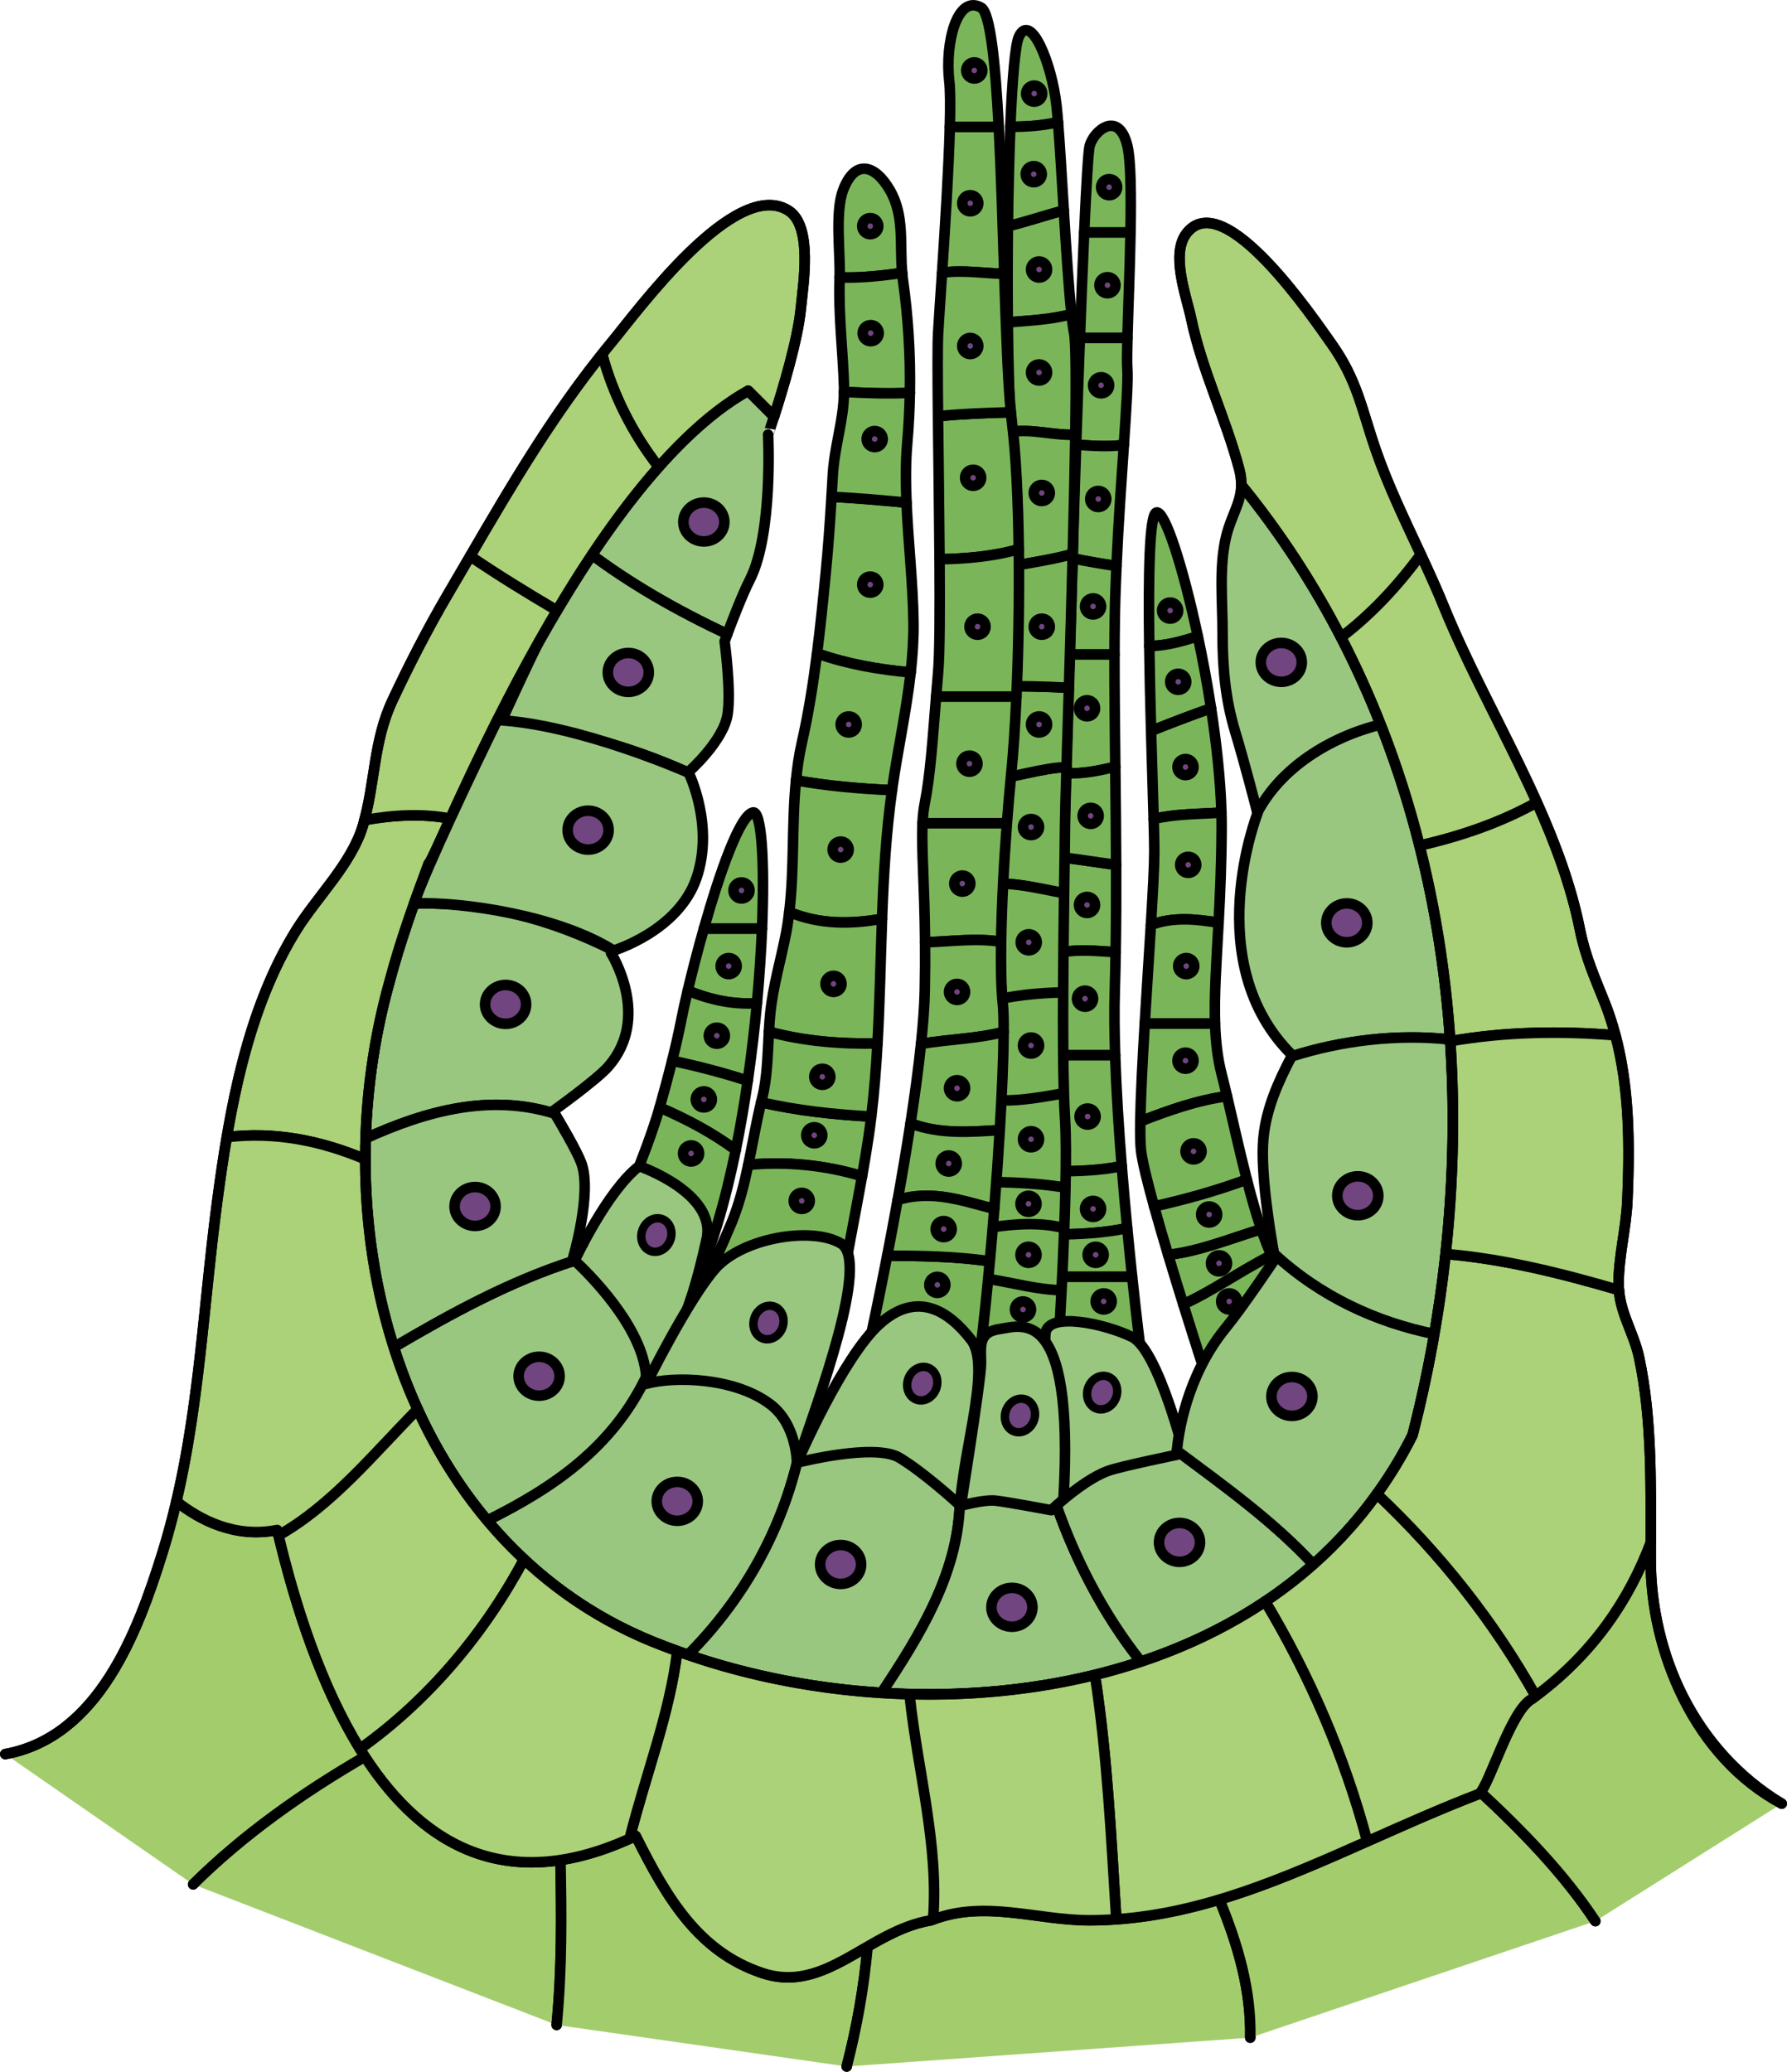 <?xml version="1.0" encoding="utf-8"?>
<!-- Generator: Adobe Illustrator 16.0.0, SVG Export Plug-In . SVG Version: 6.00 Build 0)  -->
<!DOCTYPE svg PUBLIC "-//W3C//DTD SVG 1.1//EN" "http://www.w3.org/Graphics/SVG/1.1/DTD/svg11.dtd">
<svg version="1.1" id="Layer_1" xmlns="http://www.w3.org/2000/svg" xmlns:xlink="http://www.w3.org/1999/xlink" x="0px" y="0px"
	 width="169.443px" height="196.396px" viewBox="0 0 169.443 196.396" enable-background="new 0 0 169.443 196.396"
	 xml:space="preserve">
<g>
	<path fill="#7AB659" stroke="#000000" stroke-linecap="round" stroke-linejoin="round" stroke-miterlimit="10" d="M100.602,90.278
		c1.729-0.309,3.457-0.126,5.186-0.012c0.045-2.714,0.055-5.499,0.045-8.282c-1.674-0.217-3.354-0.491-4.982-0.689
		C100.766,84.238,100.682,87.255,100.602,90.278z"/>
	<path fill="#7AB659" stroke="#000000" stroke-linecap="round" stroke-linejoin="round" stroke-miterlimit="10" d="M106.895,13.812
		c-0.824-3.381-3.146-1.479-3.57,0c-0.133,0.466-0.32,3.741-0.523,8.226c1.426,0,2.91,0,4.393,0
		C107.26,18.446,107.225,15.172,106.895,13.812z"/>
	<path fill="#7AB659" stroke="#000000" stroke-linecap="round" stroke-linejoin="round" stroke-miterlimit="10" d="M102.801,22.038
		c-0.133,2.957-0.271,6.436-0.404,10c1.502,0,3.004,0,4.506,0c0.068-2.635,0.229-6.471,0.291-10
		C105.711,22.038,104.227,22.038,102.801,22.038z"/>
	<path fill="#7AB659" stroke="#000000" stroke-linecap="round" stroke-linejoin="round" stroke-miterlimit="10" d="M106.902,32.038
		c-1.502,0-3.004,0-4.506,0c-0.129,3.438-0.25,6.945-0.357,10.119c1.551,0.106,3.008,0.215,4.525,0.022
		c0.236-3.471,0.408-6.167,0.33-7.238C106.855,34.427,106.867,33.388,106.902,32.038z"/>
	<path fill="#7AB659" stroke="#000000" stroke-linecap="round" stroke-linejoin="round" stroke-miterlimit="10" d="M102.039,42.157
		c-0.146,4.386-0.262,8.134-0.316,10.168c-0.006,0.172-0.012,0.378-0.018,0.61c1.4,0.277,2.771,0.527,4.16,0.717
		c0.182-4.044,0.471-8.119,0.699-11.473C105.047,42.372,103.59,42.263,102.039,42.157z"/>
	<path fill="#7AB659" stroke="#000000" stroke-linecap="round" stroke-linejoin="round" stroke-miterlimit="10" d="M101.705,52.935
		c-0.049,1.685-0.15,4.906-0.281,9.103c1.406,0,2.863,0,4.252,0c0.002-1.193,0.012-2.343,0.029-3.431
		c0.025-1.609,0.084-3.279,0.16-4.955C104.477,53.462,103.105,53.212,101.705,52.935z"/>
	<path fill="#7AB659" stroke="#000000" stroke-linecap="round" stroke-linejoin="round" stroke-miterlimit="10" d="M105.676,62.038
		c-1.389,0-2.846,0-4.252,0c-0.102,3.254-0.219,7.086-0.342,11.261c1.631,0.082,3.135-0.253,4.67-0.603
		C105.711,68.915,105.67,65.298,105.676,62.038z"/>
	<path fill="#7AB659" stroke="#000000" stroke-linecap="round" stroke-linejoin="round" stroke-miterlimit="10" d="M101.082,73.298
		c-0.076,2.563-0.154,5.243-0.232,7.996c1.629,0.198,3.309,0.473,4.982,0.689c-0.01-3.132-0.045-6.261-0.08-9.288
		C104.217,73.045,102.713,73.38,101.082,73.298z"/>
	<path fill="#7AB659" stroke="#000000" stroke-linecap="round" stroke-linejoin="round" stroke-miterlimit="10" d="M105.787,90.266
		c-1.729-0.114-3.457-0.297-5.186,0.012c-0.086,3.281-0.168,6.564-0.244,9.76c1.824,0,3.537,0,5.385,0
		c-0.074-2.204-0.094-4.289-0.037-6.128C105.742,92.715,105.768,91.497,105.787,90.266z"/>
	<path fill="#7AB659" stroke="#000000" stroke-linecap="round" stroke-linejoin="round" stroke-miterlimit="10" d="M100.357,100.038
		c-0.09,3.849-0.168,7.57-0.227,10.998c2.078-0.006,4.156-0.064,6.234-0.493c-0.281-3.508-0.514-7.146-0.623-10.505
		C103.895,100.038,102.182,100.038,100.357,100.038z"/>
	<path fill="#7AB659" stroke="#000000" stroke-linecap="round" stroke-linejoin="round" stroke-miterlimit="10" d="M100.131,111.036
		c-0.037,2.121-0.066,4.134-0.088,5.993c2.201-0.022,4.672-0.131,6.84-0.614c-0.178-1.856-0.355-3.842-0.518-5.872
		C104.287,110.971,102.209,111.03,100.131,111.036z"/>
	<path fill="#7AB659" stroke="#000000" stroke-linecap="round" stroke-linejoin="round" stroke-miterlimit="10" d="M100.043,117.029
		c-0.016,1.429-0.027,2.774-0.033,4.009c2.447,0,4.895,0,7.342,0c-0.148-1.399-0.309-2.96-0.469-4.623
		C104.715,116.898,102.244,117.006,100.043,117.029z"/>
	<path fill="#7AB659" stroke="#000000" stroke-linecap="round" stroke-linejoin="round" stroke-miterlimit="10" d="M100.01,121.038
		c-0.016,4.05,0.031,6.966,0.168,8.122l7.938-1.457c0,0-0.338-2.679-0.764-6.665C104.904,121.038,102.457,121.038,100.01,121.038z"
		/>
	<path fill="#7AB659" stroke="#000000" stroke-linecap="round" stroke-linejoin="round" stroke-miterlimit="10" d="M93.021,79.183
		c-0.186,0.948-0.404,2.691-0.629,4.832c2.836-0.67,5.672,0.139,8.508,0.656c0.041-2.958,0.078-5.331,0.084-6.414
		c0.002-0.687,0.059-2.708,0.145-5.54c-2.439,0.094-4.803,0.964-7.396,1.235C93.43,76.515,93.172,78.406,93.021,79.183z"/>
	<path fill="#7AB659" stroke="#000000" stroke-linecap="round" stroke-linejoin="round" stroke-miterlimit="10" d="M94.676,65.04
		c-0.32,3.337-0.652,6.439-0.943,8.913c2.594-0.271,4.957-1.142,7.396-1.235c0.063-2.118,0.143-4.699,0.229-7.519
		C99.129,65.07,96.902,65.042,94.676,65.04z"/>
	<path fill="#7AB659" stroke="#000000" stroke-linecap="round" stroke-linejoin="round" stroke-miterlimit="10" d="M95.568,21.439
		c-0.035,3.074-0.039,6.211-0.01,9.12c1.977-0.165,4.049-0.246,6.039-0.78c-0.256-2.373-0.5-6.155-0.729-9.849
		C99.102,20.418,97.336,21.006,95.568,21.439z"/>
	<path fill="#7AB659" stroke="#000000" stroke-linecap="round" stroke-linejoin="round" stroke-miterlimit="10" d="M100.178,10.009
		c-0.445-4.015-2.447-8.875-3.559-6.551c-0.365,0.761-0.639,4.112-0.82,8.571c1.592-0.019,2.971-0.102,4.523-0.446
		C100.273,10.967,100.225,10.426,100.178,10.009z"/>
	<path fill="#7AB659" stroke="#000000" stroke-linecap="round" stroke-linejoin="round" stroke-miterlimit="10" d="M95.799,12.03
		c-0.113,2.817-0.191,6.073-0.23,9.409c1.768-0.433,3.533-1.021,5.301-1.509c-0.195-3.166-0.379-6.255-0.547-8.347
		C98.77,11.928,97.391,12.011,95.799,12.03z"/>
	<path fill="#7AB659" stroke="#000000" stroke-linecap="round" stroke-linejoin="round" stroke-miterlimit="10" d="M101.598,29.779
		c-1.99,0.534-4.063,0.615-6.039,0.78c0.041,4.197,0.152,7.922,0.334,10.299c0.002,0.025,0.002,0.057,0.004,0.082
		c2.021-0.311,4.043,0.367,6.064,0.268c0.072-4.998,0.061-8.738-0.115-9.626C101.762,31.161,101.68,30.541,101.598,29.779z"/>
	<path fill="#7AB659" stroke="#000000" stroke-linecap="round" stroke-linejoin="round" stroke-miterlimit="10" d="M95.896,40.94
		c0.211,2.869,0.045,7.61-0.297,12.808c1.994-0.397,4.141-0.669,6.119-1.24c0.104-4.024,0.191-7.942,0.242-11.3
		C99.939,41.307,97.918,40.629,95.896,40.94z"/>
	<path fill="#7AB659" stroke="#000000" stroke-linecap="round" stroke-linejoin="round" stroke-miterlimit="10" d="M95.6,53.748
		c-0.244,3.705-0.574,7.638-0.924,11.292c2.227,0.003,4.453,0.03,6.682,0.159c0.119-3.949,0.248-8.375,0.361-12.691
		C99.74,53.079,97.594,53.35,95.6,53.748z"/>
	<path fill="#7AB659" stroke="#000000" stroke-linecap="round" stroke-linejoin="round" stroke-miterlimit="10" d="M100.881,103.634
		c-2.799,0.493-5.508,1.021-8.598,0.403C95.373,104.656,98.082,104.127,100.881,103.634c-0.078-2.623-0.092-6.056-0.074-9.563
		c-2.469,0.066-4.76,0.275-7.523,0.967c2.764-0.691,5.055-0.9,7.523-0.967c0.014-3.268,0.055-6.596,0.094-9.399
		c-2.836-0.518-5.672-1.326-8.508-0.656c-0.609,5.79-1.271,14.51-1.473,18.44c-0.273,5.384-1.926,14.002-1.303,17.04
		c0.621,3.038,0,12.325,0,12.325l10.561-1.285c0,0,0.244-3.637,0.477-8.226c-3.123-0.059-6.248-1.272-9.371-1.272
		c3.123,0,6.248,1.214,9.371,1.272c0.094-1.863,0.188-3.883,0.26-5.882c-3.279-0.855-6.955-0.126-10.631,0.609
		c3.676-0.735,7.352-1.465,10.631-0.609c0.049-1.311,0.088-2.604,0.113-3.846c-3.248-0.535-6.496-0.545-9.744-0.545
		c3.248,0,6.496,0.01,9.744,0.545c0.057-2.596,0.059-4.937-0.043-6.545C100.941,105.355,100.906,104.541,100.881,103.634z"/>
	<path fill="#7AB659" stroke="#000000" stroke-linecap="round" stroke-linejoin="round" stroke-miterlimit="10" d="M82.615,126.457
		l10.383,1.246c0.297-2.409,0.588-5.205,0.855-8.132c-3.184-0.479-6.682-0.528-9.729-0.532
		C83.279,123.4,82.615,126.457,82.615,126.457z"/>
	<path fill="#7AB659" stroke="#000000" stroke-linecap="round" stroke-linejoin="round" stroke-miterlimit="10" d="M95.85,39.085
		c-2.303,0.049-4.605,0.15-6.908,0.361c0.043,4.106,0.115,9.108,0.146,13.571c2.504-0.053,5.008-0.246,7.512-0.957
		c-0.057-4.619-0.26-8.942-0.648-12.047C95.916,39.731,95.883,39.417,95.85,39.085z"/>
	<path fill="#7AB659" stroke="#000000" stroke-linecap="round" stroke-linejoin="round" stroke-miterlimit="10" d="M93.021,0.713
		c-2.271-1.268-3.434,3.381-3.012,6.973c0.1,0.846,0.105,2.412,0.053,4.352c1.51,0,3.078,0,4.639,0
		C94.379,5.936,93.896,1.202,93.021,0.713z"/>
	<path fill="#7AB659" stroke="#000000" stroke-linecap="round" stroke-linejoin="round" stroke-miterlimit="10" d="M90.063,12.038
		c-0.105,3.962-0.451,9.506-0.736,13.809c2.033-0.27,4.041,0.069,5.896,0.115c-0.148-4.652-0.295-9.627-0.521-13.924
		C93.141,12.038,91.572,12.038,90.063,12.038z"/>
	<path fill="#7AB659" stroke="#000000" stroke-linecap="round" stroke-linejoin="round" stroke-miterlimit="10" d="M89.326,25.846
		c-0.168,2.542-0.313,4.649-0.373,5.735c-0.064,1.159-0.049,4.146-0.012,7.865c2.303-0.211,4.605-0.313,6.908-0.361
		c-0.289-2.979-0.459-7.844-0.627-13.124C93.367,25.916,91.359,25.577,89.326,25.846z"/>
	<path fill="#7AB659" stroke="#000000" stroke-linecap="round" stroke-linejoin="round" stroke-miterlimit="10" d="M89.088,53.018
		c0.033,4.828,0.02,9.019-0.135,10.726c-0.068,0.773-0.131,1.537-0.191,2.294c2.621,0,5.1,0,7.615,0
		c0.193-4.327,0.281-9.304,0.223-13.977C94.096,52.772,91.592,52.965,89.088,53.018z"/>
	<path fill="#7AB659" stroke="#000000" stroke-linecap="round" stroke-linejoin="round" stroke-miterlimit="10" d="M88.762,66.038
		c-0.311,3.861-0.545,7.456-1.076,10.106c-0.115,0.578-0.18,1.203-0.213,1.894c2.668,0,5.336,0,8.004,0
		c0.123-1.614,0.262-3.225,0.416-4.781c0.195-1.979,0.361-4.471,0.484-7.219C93.861,66.038,91.383,66.038,88.762,66.038z"/>
	<path fill="#7AB659" stroke="#000000" stroke-linecap="round" stroke-linejoin="round" stroke-miterlimit="10" d="M87.473,78.038
		c-0.115,2.468,0.195,5.82,0.24,11.289c2.377-0.061,4.887-0.44,7.215-0.04c0.047-3.298,0.246-7.286,0.549-11.249
		C92.809,78.038,90.141,78.038,87.473,78.038z"/>
	<path fill="#7AB659" stroke="#000000" stroke-linecap="round" stroke-linejoin="round" stroke-miterlimit="10" d="M94.928,89.287
		c-2.328-0.4-4.838-0.021-7.215,0.04c0.012,1.389,0.008,2.9-0.027,4.583c-0.029,1.461-0.16,3.184-0.355,5.047
		c2.756-0.456,5.424-0.49,7.834-1.136c0.006-1.162-0.02-2.088-0.084-2.695C94.936,93.741,94.893,91.695,94.928,89.287z"/>
	<path fill="#7AB659" stroke="#000000" stroke-linecap="round" stroke-linejoin="round" stroke-miterlimit="10" d="M87.33,98.957
		c-0.244,2.345-0.594,4.918-0.996,7.533c2.822,1.062,5.643,0.813,8.465,0.642c0.221-3.688,0.355-6.981,0.365-9.311
		C92.754,98.466,90.086,98.5,87.33,98.957z"/>
	<path fill="#7AB659" stroke="#000000" stroke-linecap="round" stroke-linejoin="round" stroke-miterlimit="10" d="M86.334,106.49
		c-0.377,2.448-0.799,4.925-1.219,7.262c3.396-1.017,6.34,0.157,9.162,0.851c0.201-2.55,0.379-5.09,0.521-7.471
		C91.977,107.302,89.156,107.551,86.334,106.49z"/>
	<path fill="#7AB659" stroke="#000000" stroke-linecap="round" stroke-linejoin="round" stroke-miterlimit="10" d="M85.115,113.751
		c-0.34,1.881-0.678,3.676-0.99,5.287c3.047,0.004,6.545,0.053,9.729,0.532c0.15-1.63,0.291-3.301,0.424-4.969
		C91.455,113.909,88.512,112.735,85.115,113.751z"/>
	<path fill="#7AB659" stroke="#000000" stroke-linecap="round" stroke-linejoin="round" stroke-miterlimit="10" d="M110.76,118.951
		c0.473,1.577,0.965,3.18,1.436,4.695c2.865-1.305,5.451-3.188,8.359-4.648c-0.338-0.741-0.658-1.583-0.965-2.483
		C116.646,117.415,113.703,118.622,110.76,118.951z"/>
	<path fill="#7AB659" stroke="#000000" stroke-linecap="round" stroke-linejoin="round" stroke-miterlimit="10" d="M109.66,48.577
		c-0.682,0.149-0.781,5.963-0.688,12.658c1.535,0.005,3.07-0.429,4.605-0.916C112.156,53.653,110.447,48.405,109.66,48.577z"/>
	<path fill="#7AB659" stroke="#000000" stroke-linecap="round" stroke-linejoin="round" stroke-miterlimit="10" d="M108.973,61.235
		c0.035,2.647,0.102,5.433,0.174,8.06c1.895-0.753,3.791-1.486,5.688-2.148c-0.359-2.335-0.793-4.655-1.256-6.827
		C112.043,60.806,110.508,61.24,108.973,61.235z"/>
	<path fill="#7AB659" stroke="#000000" stroke-linecap="round" stroke-linejoin="round" stroke-miterlimit="10" d="M109.146,69.294
		c0.086,3.19,0.182,6.149,0.242,8.345c2.053-0.498,4.301-0.459,6.426-0.607c-0.084-3.034-0.455-6.473-0.98-9.886
		C112.938,67.808,111.041,68.542,109.146,69.294z"/>
	<path fill="#7AB659" stroke="#000000" stroke-linecap="round" stroke-linejoin="round" stroke-miterlimit="10" d="M109.389,77.639
		c0.037,1.35,0.061,2.421,0.061,3.07c0,1.357-0.137,3.916-0.322,6.968c2.139-0.784,4.279-0.549,6.418-0.204
		c0.143-2.627,0.275-5.586,0.289-9.006c0.002-0.466-0.006-0.947-0.02-1.436C113.689,77.18,111.441,77.141,109.389,77.639z"/>
	<path fill="#7AB659" stroke="#000000" stroke-linecap="round" stroke-linejoin="round" stroke-miterlimit="10" d="M115.545,87.473
		c-2.139-0.345-4.279-0.58-6.418,0.204c-0.176,2.875-0.393,6.188-0.582,9.36c2.307,0,4.457,0,6.668,0
		C115.121,94.32,115.342,91.243,115.545,87.473z"/>
	<path fill="#7AB659" stroke="#000000" stroke-linecap="round" stroke-linejoin="round" stroke-miterlimit="10" d="M115.213,97.038
		c-2.211,0-4.361,0-6.668,0c-0.211,3.539-0.385,6.899-0.422,9.27c2.742-1.072,5.482-2.028,8.225-2.385
		c-0.176-0.741-0.346-1.448-0.514-2.1C115.447,100.313,115.271,98.743,115.213,97.038z"/>
	<path fill="#7AB659" stroke="#000000" stroke-linecap="round" stroke-linejoin="round" stroke-miterlimit="10" d="M108.186,109.025
		c0.107,1.001,0.59,2.968,1.248,5.345c2.982-0.671,5.744-1.434,8.791-2.547c-0.693-2.688-1.309-5.492-1.877-7.9
		c-2.742,0.356-5.482,1.313-8.225,2.385C108.105,107.493,108.121,108.437,108.186,109.025z"/>
	<path fill="#7AB659" stroke="#000000" stroke-linecap="round" stroke-linejoin="round" stroke-miterlimit="10" d="M109.434,114.37
		c0.393,1.42,0.85,2.987,1.326,4.581c2.943-0.329,5.887-1.536,8.83-2.437c-0.49-1.438-0.941-3.045-1.365-4.691
		C115.178,112.936,112.416,113.699,109.434,114.37z"/>
	<path fill="#7AB659" stroke="#000000" stroke-linecap="round" stroke-linejoin="round" stroke-miterlimit="10" d="M120.555,118.998
		c-2.908,1.461-5.494,3.344-8.359,4.648c1.393,4.469,2.609,8.175,2.609,8.175l6.688-11.089
		C121.166,120.243,120.854,119.656,120.555,118.998z"/>
	<path fill="#99C780" stroke="#000000" stroke-linecap="round" stroke-linejoin="round" stroke-miterlimit="10" d="M112.357,138.092
		c0,0-2.512-10.117-5.006-11.347s-8.059-2.491-8.227-0.289c-0.166,2.202,0,19,0,19l2.66,4.656"/>
	<path fill="#99C780" stroke="#000000" stroke-linecap="round" stroke-linejoin="round" stroke-miterlimit="10" d="M90.92,143.907
		c0,0,2.102-13.039,2.102-14.646c-0.002-1.607-0.332-2.974,1.777-3.275s7.469-2.564,5.904,18.16"/>
	<path fill="#99C780" stroke="#000000" stroke-linecap="round" stroke-linejoin="round" stroke-miterlimit="10" d="M75.574,138.661
		c0,0,4.314-10.025,7.869-13.189s6.521-1.182,8.631,1.53s-1.221,11.636-1.07,17.144c0.148,5.508-8.389,8.22-8.389,8.22"/>
	<path fill="#7AB659" stroke="#000000" stroke-linecap="round" stroke-linejoin="round" stroke-miterlimit="10" d="M71.398,77.014
		c-1.242,0.268-3.141,5.667-4.66,11.023c1.945,0,3.695,0,5.518,0C72.527,81.477,72.186,76.845,71.398,77.014z"/>
	<path fill="#7AB659" stroke="#000000" stroke-linecap="round" stroke-linejoin="round" stroke-miterlimit="10" d="M66.738,88.038
		c-0.586,2.063-1.115,4.118-1.529,5.872c2.098,0.849,4.24,1.34,6.566,1.188c0.232-2.496,0.389-4.884,0.48-7.061
		C70.434,88.038,68.684,88.038,66.738,88.038z"/>
	<path fill="#7AB659" stroke="#000000" stroke-linecap="round" stroke-linejoin="round" stroke-miterlimit="10" d="M65.209,93.91
		c-0.258,1.096-0.473,2.077-0.627,2.865c-0.236,1.202-0.533,2.495-0.852,3.775c2.473,0.539,4.773,1.13,7.17,1.905
		c0.363-2.49,0.652-4.973,0.875-7.357C69.449,95.25,67.307,94.758,65.209,93.91z"/>
	<path fill="#7AB659" stroke="#000000" stroke-linecap="round" stroke-linejoin="round" stroke-miterlimit="10" d="M63.73,100.55
		c-0.387,1.557-0.805,3.096-1.184,4.434c2.605,1.134,4.957,2.373,7.217,4.035c0.439-2.151,0.816-4.36,1.137-6.563
		C68.504,101.68,66.203,101.089,63.73,100.55z"/>
	<path fill="#7AB659" stroke="#000000" stroke-linecap="round" stroke-linejoin="round" stroke-miterlimit="10" d="M62.547,104.984
		c-0.693,2.441-1.943,5.559-1.943,5.559l5.148,11.542c1.688-3.551,3.008-8.157,4.012-13.065
		C67.504,107.357,65.152,106.118,62.547,104.984z"/>
	<path fill="#99C780" stroke="#000000" stroke-linecap="round" stroke-linejoin="round" stroke-miterlimit="10" d="M54.49,119.496
		c0,0,3.047-6.57,6.113-8.953c0,0,7.367,2.534,6.395,6.932c-1.758,7.946-3.152,10.05-6.523,14.579"/>
	<path fill="#7AB659" stroke="#000000" stroke-linecap="round" stroke-linejoin="round" stroke-miterlimit="10" d="M72.172,104.492
		c-0.477,1.976-0.811,3.964-1.223,5.932c3.551-0.343,7.293,0.013,10.793,1.079c0.225-1.266,0.438-2.53,0.623-3.79
		c0.092-0.622,0.174-1.244,0.25-1.866C79.047,105.655,75.545,105.268,72.172,104.492z"/>
	<path fill="#7AB659" stroke="#000000" stroke-linecap="round" stroke-linejoin="round" stroke-miterlimit="10" d="M78.842,47.099
		c-0.139,2.421-0.311,4.807-0.551,7.271c-0.242,2.489-0.498,5.032-0.82,7.571c2.857,1.01,5.838,1.531,8.881,1.802
		c0.172-1.551,0.283-3.114,0.266-4.706c-0.045-3.705-0.5-7.586-0.66-11.396C83.613,47.433,81.289,47.205,78.842,47.099z"/>
	<path fill="#7AB659" stroke="#000000" stroke-linecap="round" stroke-linejoin="round" stroke-miterlimit="10" d="M85.549,25.875
		c-0.262-2.666,0.254-5.397-1.172-7.855c-1.396-2.403-3.307-2.99-4.436,0.01c-0.779,2.07-0.252,5.992-0.324,8.267
		C81.535,26.372,83.543,26.154,85.549,25.875z"/>
	<path fill="#7AB659" stroke="#000000" stroke-linecap="round" stroke-linejoin="round" stroke-miterlimit="10" d="M85.549,25.875
		c-2.006,0.278-4.014,0.496-5.932,0.421c0,0.023,0,0.052,0,0.074c-0.133,3.484,0.316,6.939,0.414,10.35
		c0.004,0.148-0.004,0.289-0.006,0.435c2.045,0.096,4.162,0.195,6.248,0.081c0.066-3.674-0.164-7.222-0.674-10.848
		C85.574,26.217,85.566,26.046,85.549,25.875z"/>
	<path fill="#7AB659" stroke="#000000" stroke-linecap="round" stroke-linejoin="round" stroke-miterlimit="10" d="M86.273,37.236
		c-2.086,0.114-4.203,0.015-6.248-0.081c-0.018,2.798-0.932,5.113-1.076,8.135c-0.029,0.611-0.074,1.206-0.107,1.81
		c2.447,0.105,4.771,0.334,7.115,0.543c-0.08-1.896-0.092-3.775,0.066-5.604C86.166,40.401,86.244,38.808,86.273,37.236z"/>
	<path fill="#7AB659" stroke="#000000" stroke-linecap="round" stroke-linejoin="round" stroke-miterlimit="10" d="M77.471,61.942
		c-0.363,2.868-0.816,5.73-1.447,8.503c-0.266,1.17-0.43,2.348-0.549,3.529c2.982,0.529,6.059,0.803,9.109,0.932
		c0.01-0.066,0.016-0.134,0.025-0.201c0.527-3.675,1.33-7.277,1.742-10.961C83.309,63.473,80.328,62.952,77.471,61.942z"/>
	<path fill="#7AB659" stroke="#000000" stroke-linecap="round" stroke-linejoin="round" stroke-miterlimit="10" d="M75.475,73.974
		c-0.414,4.144-0.139,8.344-0.641,12.482c2.857,1.19,5.832,1.175,8.803,0.638c0.148-4.089,0.379-8.158,0.947-12.188
		C81.533,74.777,78.457,74.503,75.475,73.974z"/>
	<path fill="#7AB659" stroke="#000000" stroke-linecap="round" stroke-linejoin="round" stroke-miterlimit="10" d="M74.834,86.457
		c-0.076,0.64-0.162,1.278-0.283,1.914c-0.498,2.62-1.244,5.025-1.52,7.741c-0.055,0.539-0.09,1.107-0.123,1.688
		c3.324,0.914,6.777,1.178,10.295,1.119c0.221-3.947,0.291-7.895,0.434-11.824C80.666,87.631,77.691,87.647,74.834,86.457z"/>
	<path fill="#7AB659" stroke="#000000" stroke-linecap="round" stroke-linejoin="round" stroke-miterlimit="10" d="M72.908,97.799
		c-0.115,2.097-0.156,4.373-0.625,6.22c-0.041,0.157-0.072,0.315-0.111,0.473c3.373,0.776,6.875,1.163,10.443,1.354
		c0.283-2.307,0.457-4.617,0.588-6.928C79.686,98.977,76.232,98.713,72.908,97.799z"/>
	<path fill="#7AB659" stroke="#000000" stroke-linecap="round" stroke-linejoin="round" stroke-miterlimit="10" d="M70.949,110.423
		c-0.389,1.865-0.85,3.713-1.59,5.512c-1.432,3.478-3.52,6.99-2.285,10.915c2.664,8.474,11.58,2.936,12.543-3.479
		c0.586-3.905,1.418-7.893,2.125-11.868C78.242,110.436,74.5,110.081,70.949,110.423z"/>
	<path fill="#99C780" stroke="#000000" stroke-linecap="round" stroke-linejoin="round" stroke-miterlimit="10" d="M61.293,131.18
		c0,0,3.943-7.968,6.516-10.907s9.186-4.041,11.941-2.388s-2.08,14.597-4.176,20.775s-10.34,0-10.34,0"/>
	<path fill="#99C780" stroke="#000000" stroke-linecap="round" stroke-linejoin="round" stroke-miterlimit="10" d="M137.494,98.543
		c-0.705-10.263-2.836-20.373-6.582-29.866c-4.912,1.218-9.492,4.145-11.693,8.337c0.012,0.048,0.021,0.081,0.021,0.081
		s-5.588,14.197,3.285,22.932c-0.02,0.039-0.041,0.08-0.061,0.119C127.242,98.625,132.5,97.998,137.494,98.543z"/>
	<path fill="#99C780" stroke="#000000" stroke-linecap="round" stroke-linejoin="round" stroke-miterlimit="10" d="M46.203,144.145
		c6.229-3.091,11.854-6.904,15.068-13.609c-0.258-4.814-5.764-10.102-6.781-11.04c-6.123,1.955-11.693,5.002-17.141,8.207
		C39.281,133.784,42.227,139.407,46.203,144.145z"/>
	<path fill="#99C780" stroke="#000000" stroke-linecap="round" stroke-linejoin="round" stroke-miterlimit="10" d="M39.27,85.665
		c-0.863,2.442-1.668,4.894-2.328,7.373c-1.363,4.866-2.109,9.882-2.262,14.872c5.811-2.646,11.861-4.242,17.93-2.34
		c-0.094-0.157-0.152-0.255-0.152-0.255s4.088-2.928,5.199-4.185c4.15-4.697,0.281-10.782,0.281-10.782s0.092-0.089,0.242-0.242
		C52.186,87.083,45.787,85.42,39.27,85.665z"/>
	<path fill="#99C780" stroke="#000000" stroke-linecap="round" stroke-linejoin="round" stroke-miterlimit="10" d="M73.398,39.495
		c-0.818-0.818-1.639-1.638-2.457-2.457c-6.609,3.717-11.336,9.145-15.178,15.287c3.982,3.014,8.436,5.555,13.195,7.79
		c0.451-1.21,1.416-3.731,2.15-5.173c2.207-4.339,1.725-13.746,1.725-13.746S73.066,40.528,73.398,39.495z"/>
	<path fill="#99C780" stroke="#000000" stroke-linecap="round" stroke-linejoin="round" stroke-miterlimit="10" d="M47.568,68.32
		c6.059,0.89,11.904,2.272,17.729,4.937c0.008-0.063,0.014-0.105,0.014-0.105s3.295-2.901,3.68-5.445
		c0.344-2.279-0.283-6.903-0.283-6.903s0.096-0.266,0.252-0.688c-4.76-2.235-9.213-4.776-13.195-7.79
		C52.617,57.356,50.063,62.865,47.568,68.32z"/>
	<path fill="#99C780" stroke="#000000" stroke-linecap="round" stroke-linejoin="round" stroke-miterlimit="10" d="M34.68,107.91
		c-0.211,6.793,0.684,13.538,2.67,19.793c5.447-3.205,11.018-6.252,17.141-8.207c-0.104-0.096-0.178-0.161-0.178-0.161
		s1.863-6.246,0.803-9.104c-0.426-1.145-2.01-3.831-2.506-4.66C46.541,103.667,40.49,105.264,34.68,107.91z"/>
	<path fill="#99C780" stroke="#000000" stroke-linecap="round" stroke-linejoin="round" stroke-miterlimit="10" d="M75.566,138.663
		c0,0-0.006-3.605-2.496-5.513c-3.414-2.614-9.236-2.69-11.777-1.97c0.01-0.213-0.01-0.429-0.021-0.645
		c-3.215,6.705-8.84,10.519-15.068,13.609c4.365,5.201,9.951,9.348,16.738,11.893c0.752,0.294,1.518,0.574,2.293,0.842
		c5.107-5.107,8.66-11.398,10.34-18.219C75.572,138.661,75.566,138.663,75.566,138.663z"/>
	<path fill="#99C780" stroke="#000000" stroke-linecap="round" stroke-linejoin="round" stroke-miterlimit="10" d="M91.004,142.687
		c-0.471-0.431-3.449-3.134-5.721-4.498c-2.365-1.42-9.627,0.45-9.709,0.472c-1.68,6.82-5.232,13.111-10.34,18.219
		c5.658,1.951,11.932,3.192,18.365,3.594C87.26,154.967,90.76,149.245,91.004,142.687z"/>
	<path fill="#99C780" stroke="#000000" stroke-linecap="round" stroke-linejoin="round" stroke-miterlimit="10" d="M108.186,157.517
		c-3.592-4.517-6.26-9.787-8.008-14.804c-0.307,0.274-0.486,0.449-0.486,0.449s-4.246-0.799-5.303-0.907
		c-1.137-0.116-3.314,0.496-3.314,0.496s-0.029-0.026-0.07-0.064c-0.244,6.558-3.744,12.28-7.404,17.786
		C91.857,160.989,100.375,160.118,108.186,157.517z"/>
	<path fill="#99C780" stroke="#000000" stroke-linecap="round" stroke-linejoin="round" stroke-miterlimit="10" d="M111.594,137.525
		c-0.021,0.242-0.027,0.388-0.027,0.388s-5.342,1.104-6.471,1.512c-1.857,0.672-3.98,2.45-4.918,3.289
		c1.748,5.017,4.416,10.287,8.008,14.804c6.021-2.004,11.621-5.021,16.35-9.211C120.766,144.225,116.061,140.855,111.594,137.525z"
		/>
	<path fill="#99C780" stroke="#000000" stroke-linecap="round" stroke-linejoin="round" stroke-miterlimit="10" d="M120.803,118.841
		c0.057,0.31,0.092,0.501,0.092,0.501s-2.975,4.459-4.699,6.573c-3.76,4.612-4.475,10.135-4.602,11.609
		c4.467,3.33,9.172,6.7,12.941,10.781c3.76-3.33,6.969-7.396,9.406-12.269c0.814-3.157,1.496-6.356,2.057-9.581
		C130.516,125.331,125.244,122.945,120.803,118.841z"/>
	<path fill="#99C780" stroke="#000000" stroke-linecap="round" stroke-linejoin="round" stroke-miterlimit="10" d="M137.494,98.543
		c-4.994-0.546-10.252,0.082-15.029,1.603c-1.273,2.425-2.418,4.98-2.674,7.8c-0.297,3.279,0.699,9.171,1.012,10.896
		c4.441,4.104,9.713,6.489,15.195,7.615C137.592,117.254,138.133,107.836,137.494,98.543z"/>
	<path fill="#99C780" stroke="#000000" stroke-linecap="round" stroke-linejoin="round" stroke-miterlimit="10" d="M130.912,68.677
		c-3.201-8.115-7.57-15.782-13.217-22.708c-0.016,1.722-0.947,2.891-1.432,4.892c-0.697,2.879-0.334,6.186-0.338,9.181
		c-0.002,3.213,0.254,6.192,1.174,9.253c0.979,3.253,1.973,7.142,2.119,7.72C121.42,72.822,126,69.895,130.912,68.677z"/>
	<path fill="#A3CD6D" stroke="#000000" stroke-linecap="round" stroke-linejoin="round" stroke-miterlimit="10" d="M18.314,178.631
		c4.795-4.739,10.365-8.67,16.289-12.106c-4.025-6.185-6.625-14.281-8.32-21.487c-3.996,0.799-7.352-0.957-9.559-2.716
		c-0.381,1.622-0.809,3.241-1.311,4.854c-2.348,7.539-6.063,17.496-14.914,19.109"/>
	<path fill="#A3CD6D" stroke="#000000" stroke-linecap="round" stroke-linejoin="round" stroke-miterlimit="10" d="M52.781,191.957
		c0.512-5.297,0.471-10.461,0.361-15.629c-8.264,1.253-14.223-3.171-18.539-9.803c-5.924,3.437-11.494,7.367-16.289,12.106"/>
	<path fill="#A3CD6D" stroke="#000000" stroke-linecap="round" stroke-linejoin="round" stroke-miterlimit="10" d="M80.283,195.896
		c0.965-3.716,1.639-7.52,1.984-11.367c-3.203,1.844-6.195,3.772-9.984,2.509c-6-2-9-7-12-13c-2.555,1.217-4.93,1.954-7.141,2.29
		c0.109,5.168,0.15,10.332-0.361,15.629"/>
	<path fill="#A3CD6D" stroke="#000000" stroke-linecap="round" stroke-linejoin="round" stroke-miterlimit="10" d="M118.549,193.162
		c0.096-4.493-1.164-8.819-2.93-13.09c-3.99,1.197-8.055,1.966-12.336,1.966c-5,0-10-2-15,0c-2.211,0.368-4.148,1.416-6.016,2.491
		c-0.346,3.848-1.02,7.651-1.984,11.367"/>
	<path fill="#A3CD6D" stroke="#000000" stroke-linecap="round" stroke-linejoin="round" stroke-miterlimit="10" d="M151.27,182.117
		c-2.943-4.445-6.793-8.432-10.875-12.222c-0.037,0.049-0.076,0.107-0.111,0.143c-8.719,3.354-16.539,7.597-24.664,10.034
		c1.766,4.271,3.025,8.597,2.93,13.09"/>
	<path fill="#A3CD6D" stroke="#000000" stroke-linecap="round" stroke-linejoin="round" stroke-miterlimit="10" d="M168.943,170.98
		c-8.387-5.085-12.424-14.289-12.426-23.18c0-0.524,0.002-1.057,0.004-1.587c-2.111,5.626-5.631,10.746-11.238,14.824
		c-1.93,0.965-3.857,7.501-4.889,8.857c4.082,3.79,7.932,7.776,10.875,12.222"/>
	<path fill="#ABD179" stroke="#000000" stroke-linecap="round" stroke-linejoin="round" stroke-miterlimit="10" d="M70.941,37.038
		c0.818,0.819,1.639,1.639,2.457,2.457c0.813-2.524,2.252-7.287,2.537-10.23c0.217-2.263,1.15-7.801-1.146-9.288
		c-5.064-3.278-14.41,9.606-16.783,12.453c-0.313,0.375-0.605,0.766-0.912,1.146c1.033,3.868,2.889,7.521,5.363,10.705
		C65.16,41.231,68.01,38.686,70.941,37.038z"/>
	<path fill="#ABD179" stroke="#000000" stroke-linecap="round" stroke-linejoin="round" stroke-miterlimit="10" d="M62.457,44.281
		c-2.475-3.185-4.33-6.837-5.363-10.705c-4.773,5.953-8.68,12.573-12.518,19.152c2.66,1.804,5.426,3.504,8.238,5.155
		C55.693,53.042,58.951,48.233,62.457,44.281z"/>
	<path fill="#ABD179" stroke="#000000" stroke-linecap="round" stroke-linejoin="round" stroke-miterlimit="10" d="M34.637,109.903
		c-0.002-5.645,0.76-11.353,2.305-16.865c1.002-3.762,2.32-7.461,3.699-11.16c0.15-0.066,0.869-1.686,2.055-4.277
		c-2.545-0.491-5.34-0.364-8.146,0.146c-0.049,0.177-0.086,0.353-0.139,0.529c-1.08,3.603-4.318,6.702-6.289,9.859
		c-3.635,5.825-5.449,12.811-6.617,19.666C26.064,107.25,30.441,108.126,34.637,109.903z"/>
	<path fill="#ABD179" stroke="#000000" stroke-linecap="round" stroke-linejoin="round" stroke-miterlimit="10" d="M39.602,133.595
		c-3.293-7.216-4.963-15.384-4.965-23.692c-4.195-1.776-8.572-2.653-13.133-2.103c-0.346,2.028-0.637,4.046-0.898,6.019
		c-1.283,9.66-1.688,19.152-3.881,28.503c2.207,1.759,5.563,3.515,9.559,2.716c0.041,0.173,0.084,0.349,0.127,0.522
		C31.529,142.657,35.387,137.857,39.602,133.595z"/>
	<path fill="#ABD179" stroke="#000000" stroke-linecap="round" stroke-linejoin="round" stroke-miterlimit="10" d="M49.697,147.813
		c-4.26-3.98-7.635-8.828-10.096-14.218c-4.215,4.262-8.072,9.062-13.191,11.965c1.627,6.787,4.059,14.299,7.723,20.228
		C40.637,161.175,45.971,154.804,49.697,147.813z"/>
	<path fill="#ABD179" stroke="#000000" stroke-linecap="round" stroke-linejoin="round" stroke-miterlimit="10" d="M103.816,158.77
		c1.186,7.663,1.549,15.545,2.031,23.173c8.301-0.579,15.867-3.869,23.801-7.391c-2.162-8.099-5.467-15.718-9.682-22.752
		C115.098,155.055,109.598,157.346,103.816,158.77z"/>
	<path fill="#ABD179" stroke="#000000" stroke-linecap="round" stroke-linejoin="round" stroke-miterlimit="10" d="M130.551,141.614
		c-2.957,4.106-6.547,7.487-10.584,10.187c4.215,7.034,7.52,14.653,9.682,22.752c3.445-1.529,6.959-3.102,10.635-4.515c1-1,3-8,5-9
		c0.115-0.084,0.217-0.175,0.33-0.26C141.715,153.797,136.605,147.314,130.551,141.614z"/>
	<path fill="#ABD179" stroke="#000000" stroke-linecap="round" stroke-linejoin="round" stroke-miterlimit="10" d="M153.516,122.296
		c-5.48-1.604-10.961-2.969-16.443-3.424c-0.631,5.797-1.682,11.547-3.131,17.165c-1,2-2.145,3.846-3.391,5.576
		c6.055,5.7,11.164,12.184,15.063,19.164c5.408-4.036,8.84-9.055,10.908-14.564c0.02-5.806,0.088-11.928-1.094-17.488
		C154.939,126.422,153.699,124.629,153.516,122.296z"/>
	<path fill="#ABD179" stroke="#000000" stroke-linecap="round" stroke-linejoin="round" stroke-miterlimit="10" d="M134.723,52.567
		c-1.506-3.231-3.061-6.444-4.234-9.804c-1.381-3.951-1.762-6.725-4.301-10.266c-1.525-2.127-10.064-14.866-13.645-10.43
		c-1.592,1.973-0.041,6.025,0.406,8.145c1.061,5.025,3.254,9.347,4.564,14.298c0.145,0.543,0.186,1.016,0.182,1.459
		c3.691,4.526,6.83,9.372,9.457,14.45C129.984,58.274,132.514,55.578,134.723,52.567z"/>
	<path fill="#ABD179" stroke="#000000" stroke-linecap="round" stroke-linejoin="round" stroke-miterlimit="10" d="M145.727,76.065
		c-2.813-6.282-6.301-12.383-8.828-18.585c-0.674-1.656-1.42-3.287-2.176-4.913c-2.209,3.011-4.738,5.707-7.57,7.853
		c3.246,6.274,5.709,12.906,7.438,19.745C138.527,79.275,142.295,77.972,145.727,76.065z"/>
	<path fill="#ABD179" stroke="#000000" stroke-linecap="round" stroke-linejoin="round" stroke-miterlimit="10" d="M149.814,88.153
		c-0.828-4.148-2.326-8.153-4.088-12.088c-3.432,1.907-7.199,3.21-11.137,4.1c1.531,6.055,2.5,12.27,2.92,18.543
		c5.164-0.912,10.494-0.992,15.654-0.564c-0.281-1.049-0.598-2.087-1.002-3.101C151.223,92.698,150.316,90.666,149.814,88.153z"/>
	<path fill="#ABD179" stroke="#000000" stroke-linecap="round" stroke-linejoin="round" stroke-miterlimit="10" d="M137.51,98.708
		c0.449,6.7,0.293,13.465-0.438,20.165c5.482,0.455,10.963,1.82,16.443,3.424c-0.012-0.156-0.033-0.309-0.035-0.47
		c-0.035-2.642,0.713-5.334,0.828-8.014c0.227-5.248,0.197-10.633-1.145-15.67C148.004,97.715,142.674,97.795,137.51,98.708z"/>
	<path fill="#ABD179" stroke="#000000" stroke-linecap="round" stroke-linejoin="round" stroke-miterlimit="10" d="M64.217,156.508
		c-0.713,5.955-2.984,11.669-4.521,17.796c0.195-0.089,0.389-0.172,0.588-0.267c3,6,6,11,12,13s10-4,16-5
		c0.064-0.025,0.127-0.043,0.191-0.067c0.549-6.978-1.416-13.955-2.191-20.933c0.775,6.978,2.74,13.955,2.191,20.933
		c4.936-1.874,9.873,0.067,14.809,0.067c0.863,0,1.717-0.035,2.564-0.095c-0.482-7.628-0.846-15.51-2.031-23.173
		C90.617,162.019,75.984,160.808,64.217,156.508z"/>
	<path fill="#ABD179" stroke="#000000" stroke-linecap="round" stroke-linejoin="round" stroke-miterlimit="10" d="M62.941,156.038
		c-5.1-1.912-9.51-4.736-13.244-8.225c-3.727,6.991-9.061,13.362-15.564,17.975c5.385,8.716,13.441,14,25.563,8.517
		c1.537-6.127,3.809-11.841,4.521-17.796C63.791,156.352,63.359,156.202,62.941,156.038z"/>
	<path fill="#ABD179" stroke="#000000" stroke-linecap="round" stroke-linejoin="round" stroke-miterlimit="10" d="M42.695,77.6
		c2.092-4.571,5.639-12.179,10.119-19.717c-2.813-1.651-5.578-3.352-8.238-5.155c-0.721,1.237-1.441,2.474-2.164,3.703
		c-1.881,3.204-3.639,6.648-5.193,9.956c-1.775,3.779-1.645,7.553-2.67,11.358C37.355,77.236,40.15,77.109,42.695,77.6z"/>
	<path fill="none" stroke="#000000" stroke-linecap="round" stroke-linejoin="round" stroke-miterlimit="10" d="M168.943,170.98
		c-8.207-4.368-12.424-14.289-12.426-23.18c0-6.264,0.199-13.006-1.09-19.075c-0.521-2.457-1.914-4.325-1.947-6.898
		c-0.035-2.642,0.713-5.334,0.828-8.014c0.273-6.34,0.207-12.889-2.146-18.771c-0.939-2.345-1.846-4.377-2.348-6.89
		c-2.15-10.771-8.805-20.586-12.916-30.673c-2.016-4.948-4.646-9.667-6.41-14.717c-1.381-3.951-1.762-6.725-4.301-10.266
		c-1.525-2.127-10.064-14.866-13.645-10.43c-1.592,1.973-0.041,6.025,0.406,8.145c1.061,5.025,3.254,9.347,4.564,14.298
		c0.145,0.543,0.186,1.016,0.182,1.459c20.33,24.934,24.146,59.449,16.246,90.068c-13,26-48,29-71,20c-24-9-33-38-26-63
		c1.002-3.762,2.32-7.461,3.699-11.16c0.719-0.319,14.301-35.84,30.301-44.84c0.818,0.819,1.639,1.639,2.457,2.457
		c0.813-2.524,2.252-7.287,2.537-10.23c0.217-2.263,1.15-7.801-1.146-9.288c-5.064-3.278-14.41,9.606-16.783,12.453
		c-6.123,7.342-10.787,15.815-15.594,24.002c-1.881,3.204-3.639,6.648-5.193,9.956c-1.857,3.955-1.613,7.902-2.809,11.888
		c-1.08,3.603-4.318,6.702-6.289,9.859c-4.709,7.549-6.369,17.048-7.516,25.685c-1.506,11.336-1.793,22.44-5.191,33.357
		c-2.348,7.539-6.063,17.496-14.914,19.109"/>
	<path fill="#99C780" stroke="#000000" stroke-linecap="round" stroke-linejoin="round" stroke-miterlimit="10" d="M47.941,47.038"
		/>
	<path fill="#99C780" stroke="#000000" stroke-linecap="round" stroke-linejoin="round" stroke-miterlimit="10" d="M58.18,90.106
		c0,0,6.123-1.836,7.854-6.851c1.729-5.015-0.736-9.999-0.736-9.999s-10.346-4.6-18.143-4.996
		c-2.309,4.717-6.752,14.034-7.885,17.381C43.811,85.46,52.959,86.801,58.18,90.106z"/>
	
		<ellipse fill="#714580" stroke="#000000" stroke-linecap="round" stroke-linejoin="round" stroke-miterlimit="10" cx="127.703" cy="87.484" rx="1.945" ry="1.843"/>
	
		<ellipse fill="#714580" stroke="#000000" stroke-linecap="round" stroke-linejoin="round" stroke-miterlimit="10" cx="121.492" cy="62.791" rx="1.945" ry="1.843"/>
	
		<ellipse fill="#714580" stroke="#000000" stroke-linecap="round" stroke-linejoin="round" stroke-miterlimit="10" cx="128.746" cy="113.354" rx="1.945" ry="1.843"/>
	
		<ellipse fill="#714580" stroke="#000000" stroke-linecap="round" stroke-linejoin="round" stroke-miterlimit="10" cx="122.5" cy="132.378" rx="1.945" ry="1.843"/>
	
		<ellipse fill="#714580" stroke="#000000" stroke-linecap="round" stroke-linejoin="round" stroke-miterlimit="10" cx="111.842" cy="146.213" rx="1.945" ry="1.843"/>
	
		<ellipse fill="#714580" stroke="#000000" stroke-linecap="round" stroke-linejoin="round" stroke-miterlimit="10" cx="95.951" cy="152.365" rx="1.945" ry="1.843"/>
	
		<ellipse fill="#714580" stroke="#000000" stroke-linecap="round" stroke-linejoin="round" stroke-miterlimit="10" cx="79.709" cy="148.306" rx="1.945" ry="1.843"/>
	
		<ellipse fill="#714580" stroke="#000000" stroke-linecap="round" stroke-linejoin="round" stroke-miterlimit="10" cx="64.217" cy="142.322" rx="1.945" ry="1.843"/>
	
		<ellipse fill="#714580" stroke="#000000" stroke-linecap="round" stroke-linejoin="round" stroke-miterlimit="10" cx="51.119" cy="130.461" rx="1.945" ry="1.843"/>
	
		<ellipse fill="#714580" stroke="#000000" stroke-linecap="round" stroke-linejoin="round" stroke-miterlimit="10" cx="45.045" cy="114.37" rx="1.945" ry="1.843"/>
	
		<ellipse fill="#714580" stroke="#000000" stroke-linecap="round" stroke-linejoin="round" stroke-miterlimit="10" cx="47.941" cy="95.213" rx="1.945" ry="1.843"/>
	
		<ellipse fill="#714580" stroke="#000000" stroke-linecap="round" stroke-linejoin="round" stroke-miterlimit="10" cx="55.764" cy="78.695" rx="1.945" ry="1.843"/>
	
		<ellipse fill="#714580" stroke="#000000" stroke-linecap="round" stroke-linejoin="round" stroke-miterlimit="10" cx="59.576" cy="63.744" rx="1.945" ry="1.843"/>
	
		<ellipse fill="#714580" stroke="#000000" stroke-linecap="round" stroke-linejoin="round" stroke-miterlimit="10" cx="66.738" cy="49.485" rx="1.945" ry="1.843"/>
	
		<ellipse transform="matrix(0.944 0.329 -0.329 0.944 49.249 -27.042)" fill="#714580" stroke="#000000" stroke-width="0.796" stroke-linecap="round" stroke-linejoin="round" stroke-miterlimit="10" cx="104.558" cy="132.053" rx="1.407" ry="1.613"/>
	
		<ellipse transform="matrix(0.944 0.329 -0.329 0.944 49.528 -24.357)" fill="#714580" stroke="#000000" stroke-width="0.796" stroke-linecap="round" stroke-linejoin="round" stroke-miterlimit="10" cx="96.761" cy="134.221" rx="1.407" ry="1.613"/>
	
		<path fill="#714580" stroke="#000000" stroke-width="0.796" stroke-linecap="round" stroke-linejoin="round" stroke-miterlimit="10" d="
		M88.775,131.629c-0.291,0.842-1.123,1.316-1.859,1.061c-0.732-0.254-1.09-1.144-0.797-1.986c0.291-0.84,1.125-1.314,1.857-1.061
		C88.713,129.899,89.07,130.788,88.775,131.629z"/>
	
		<ellipse transform="matrix(0.944 0.329 -0.329 0.944 45.303 -17.003)" fill="#714580" stroke="#000000" stroke-width="0.796" stroke-linecap="round" stroke-linejoin="round" stroke-miterlimit="10" cx="72.909" cy="125.409" rx="1.407" ry="1.613"/>
	
		<ellipse transform="matrix(0.944 0.329 -0.329 0.944 41.983 -13.965)" fill="#714580" stroke="#000000" stroke-width="0.796" stroke-linecap="round" stroke-linejoin="round" stroke-miterlimit="10" cx="62.271" cy="117.114" rx="1.407" ry="1.613"/>
	
		<circle fill="#714580" stroke="#000000" stroke-linecap="round" stroke-linejoin="round" stroke-miterlimit="10" cx="115.585" cy="119.76" r="0.763"/>
	
		<circle fill="#714580" stroke="#000000" stroke-linecap="round" stroke-linejoin="round" stroke-miterlimit="10" cx="116.552" cy="123.371" r="0.763"/>
	
		<circle fill="#714580" stroke="#000000" stroke-linecap="round" stroke-linejoin="round" stroke-miterlimit="10" cx="114.651" cy="115.132" r="0.763"/>
	
		<circle fill="#714580" stroke="#000000" stroke-linecap="round" stroke-linejoin="round" stroke-miterlimit="10" cx="113.171" cy="109.146" r="0.763"/>
	
		<circle fill="#714580" stroke="#000000" stroke-linecap="round" stroke-linejoin="round" stroke-miterlimit="10" cx="112.409" cy="100.55" r="0.763"/>
	
		<circle fill="#714580" stroke="#000000" stroke-linecap="round" stroke-linejoin="round" stroke-miterlimit="10" cx="112.479" cy="91.582" r="0.763"/>
	
		<circle fill="#714580" stroke="#000000" stroke-linecap="round" stroke-linejoin="round" stroke-miterlimit="10" cx="112.665" cy="81.984" r="0.763"/>
	
		<circle fill="#714580" stroke="#000000" stroke-linecap="round" stroke-linejoin="round" stroke-miterlimit="10" cx="112.409" cy="72.717" r="0.763"/>
	
		<circle fill="#714580" stroke="#000000" stroke-linecap="round" stroke-linejoin="round" stroke-miterlimit="10" cx="111.718" cy="64.633" r="0.763"/>
	
		<circle fill="#714580" stroke="#000000" stroke-linecap="round" stroke-linejoin="round" stroke-miterlimit="10" cx="110.954" cy="57.883" r="0.763"/>
	
		<circle fill="#714580" stroke="#000000" stroke-linecap="round" stroke-linejoin="round" stroke-miterlimit="10" cx="103.644" cy="57.487" r="0.763"/>
	
		<circle fill="#714580" stroke="#000000" stroke-linecap="round" stroke-linejoin="round" stroke-miterlimit="10" cx="103.073" cy="67.146" r="0.763"/>
	
		<circle fill="#714580" stroke="#000000" stroke-linecap="round" stroke-linejoin="round" stroke-miterlimit="10" cx="103.417" cy="77.34" r="0.763"/>
	
		<circle fill="#714580" stroke="#000000" stroke-linecap="round" stroke-linejoin="round" stroke-miterlimit="10" cx="103.073" cy="85.786" r="0.763"/>
	
		<circle fill="#714580" stroke="#000000" stroke-linecap="round" stroke-linejoin="round" stroke-miterlimit="10" cx="102.882" cy="94.672" r="0.763"/>
	
		<circle fill="#714580" stroke="#000000" stroke-linecap="round" stroke-linejoin="round" stroke-miterlimit="10" cx="103.126" cy="105.846" r="0.763"/>
	
		<circle fill="#714580" stroke="#000000" stroke-linecap="round" stroke-linejoin="round" stroke-miterlimit="10" cx="103.644" cy="114.602" r="0.763"/>
	
		<circle fill="#714580" stroke="#000000" stroke-linecap="round" stroke-linejoin="round" stroke-miterlimit="10" cx="103.89" cy="118.951" r="0.763"/>
	
		<circle fill="#714580" stroke="#000000" stroke-linecap="round" stroke-linejoin="round" stroke-miterlimit="10" cx="104.651" cy="123.371" r="0.763"/>
	
		<circle fill="#714580" stroke="#000000" stroke-linecap="round" stroke-linejoin="round" stroke-miterlimit="10" cx="96.999" cy="124.133" r="0.763"/>
	
		<circle fill="#714580" stroke="#000000" stroke-linecap="round" stroke-linejoin="round" stroke-miterlimit="10" cx="97.524" cy="118.951" r="0.763"/>
	
		<circle fill="#714580" stroke="#000000" stroke-linecap="round" stroke-linejoin="round" stroke-miterlimit="10" cx="97.524" cy="114.117" r="0.763"/>
	
		<circle fill="#714580" stroke="#000000" stroke-linecap="round" stroke-linejoin="round" stroke-miterlimit="10" cx="97.761" cy="107.997" r="0.763"/>
	
		<circle fill="#714580" stroke="#000000" stroke-linecap="round" stroke-linejoin="round" stroke-miterlimit="10" cx="97.761" cy="99.112" r="0.763"/>
	
		<circle fill="#714580" stroke="#000000" stroke-linecap="round" stroke-linejoin="round" stroke-miterlimit="10" cx="97.544" cy="89.327" r="0.763"/>
	
		<circle fill="#714580" stroke="#000000" stroke-linecap="round" stroke-linejoin="round" stroke-miterlimit="10" cx="97.761" cy="78.402" r="0.763"/>
	
		<circle fill="#714580" stroke="#000000" stroke-linecap="round" stroke-linejoin="round" stroke-miterlimit="10" cx="98.524" cy="68.677" r="0.763"/>
	
		<circle fill="#714580" stroke="#000000" stroke-linecap="round" stroke-linejoin="round" stroke-miterlimit="10" cx="98.78" cy="59.409" r="0.763"/>
	
		<circle fill="#714580" stroke="#000000" stroke-linecap="round" stroke-linejoin="round" stroke-miterlimit="10" cx="98.78" cy="46.732" r="0.763"/>
	
		<circle fill="#714580" stroke="#000000" stroke-linecap="round" stroke-linejoin="round" stroke-miterlimit="10" cx="104.136" cy="47.302" r="0.763"/>
	
		<circle fill="#714580" stroke="#000000" stroke-linecap="round" stroke-linejoin="round" stroke-miterlimit="10" cx="104.407" cy="36.524" r="0.763"/>
	
		<circle fill="#714580" stroke="#000000" stroke-linecap="round" stroke-linejoin="round" stroke-miterlimit="10" cx="98.524" cy="35.31" r="0.763"/>
	
		<circle fill="#714580" stroke="#000000" stroke-linecap="round" stroke-linejoin="round" stroke-miterlimit="10" cx="98.524" cy="25.548" r="0.763"/>
	
		<circle fill="#714580" stroke="#000000" stroke-linecap="round" stroke-linejoin="round" stroke-miterlimit="10" cx="105.011" cy="27.038" r="0.763"/>
	
		<circle fill="#714580" stroke="#000000" stroke-linecap="round" stroke-linejoin="round" stroke-miterlimit="10" cx="105.169" cy="17.744" r="0.763"/>
	
		<circle fill="#714580" stroke="#000000" stroke-linecap="round" stroke-linejoin="round" stroke-miterlimit="10" cx="98.019" cy="16.511" r="0.763"/>
	
		<circle fill="#714580" stroke="#000000" stroke-linecap="round" stroke-linejoin="round" stroke-miterlimit="10" cx="98.06" cy="8.875" r="0.763"/>
	
		<circle fill="#714580" stroke="#000000" stroke-linecap="round" stroke-linejoin="round" stroke-miterlimit="10" cx="92.38" cy="6.679" r="0.763"/>
	
		<circle fill="#714580" stroke="#000000" stroke-linecap="round" stroke-linejoin="round" stroke-miterlimit="10" cx="91.999" cy="19.269" r="0.763"/>
	
		<circle fill="#714580" stroke="#000000" stroke-linecap="round" stroke-linejoin="round" stroke-miterlimit="10" cx="91.999" cy="32.8" r="0.763"/>
	
		<circle fill="#714580" stroke="#000000" stroke-linecap="round" stroke-linejoin="round" stroke-miterlimit="10" cx="92.274" cy="45.29" r="0.763"/>
	
		<circle fill="#714580" stroke="#000000" stroke-linecap="round" stroke-linejoin="round" stroke-miterlimit="10" cx="92.69" cy="59.409" r="0.763"/>
	
		<circle fill="#714580" stroke="#000000" stroke-linecap="round" stroke-linejoin="round" stroke-miterlimit="10" cx="91.925" cy="72.393" r="0.763"/>
	
		<circle fill="#714580" stroke="#000000" stroke-linecap="round" stroke-linejoin="round" stroke-miterlimit="10" cx="91.247" cy="83.761" r="0.763"/>
	
		<circle fill="#714580" stroke="#000000" stroke-linecap="round" stroke-linejoin="round" stroke-miterlimit="10" cx="90.749" cy="94.031" r="0.763"/>
	
		<circle fill="#714580" stroke="#000000" stroke-linecap="round" stroke-linejoin="round" stroke-miterlimit="10" cx="90.749" cy="103.16" r="0.763"/>
	
		<circle fill="#714580" stroke="#000000" stroke-linecap="round" stroke-linejoin="round" stroke-miterlimit="10" cx="89.956" cy="110.297" r="0.763"/>
	
		<circle fill="#714580" stroke="#000000" stroke-linecap="round" stroke-linejoin="round" stroke-miterlimit="10" cx="89.478" cy="116.514" r="0.763"/>
	
		<circle fill="#714580" stroke="#000000" stroke-linecap="round" stroke-linejoin="round" stroke-miterlimit="10" cx="76.021" cy="113.839" r="0.763"/>
	
		<circle fill="#714580" stroke="#000000" stroke-linecap="round" stroke-linejoin="round" stroke-miterlimit="10" cx="77.208" cy="107.621" r="0.763"/>
	
		<circle fill="#714580" stroke="#000000" stroke-linecap="round" stroke-linejoin="round" stroke-miterlimit="10" cx="77.972" cy="102.076" r="0.763"/>
	
		<circle fill="#714580" stroke="#000000" stroke-linecap="round" stroke-linejoin="round" stroke-miterlimit="10" cx="79.034" cy="93.268" r="0.763"/>
	
		<circle fill="#714580" stroke="#000000" stroke-linecap="round" stroke-linejoin="round" stroke-miterlimit="10" cx="79.71" cy="80.538" r="0.763"/>
	
		<circle fill="#714580" stroke="#000000" stroke-linecap="round" stroke-linejoin="round" stroke-miterlimit="10" cx="80.472" cy="68.677" r="0.763"/>
	
		<circle fill="#714580" stroke="#000000" stroke-linecap="round" stroke-linejoin="round" stroke-miterlimit="10" cx="82.517" cy="55.421" r="0.763"/>
	
		<circle fill="#714580" stroke="#000000" stroke-linecap="round" stroke-linejoin="round" stroke-miterlimit="10" cx="82.938" cy="41.621" r="0.763"/>
	
		<circle fill="#714580" stroke="#000000" stroke-linecap="round" stroke-linejoin="round" stroke-miterlimit="10" cx="82.558" cy="31.582" r="0.763"/>
	
		<circle fill="#714580" stroke="#000000" stroke-linecap="round" stroke-linejoin="round" stroke-miterlimit="10" cx="82.517" cy="21.439" r="0.763"/>
	
		<circle fill="#714580" stroke="#000000" stroke-linecap="round" stroke-linejoin="round" stroke-miterlimit="10" cx="70.306" cy="84.412" r="0.763"/>
	
		<circle fill="#714580" stroke="#000000" stroke-linecap="round" stroke-linejoin="round" stroke-miterlimit="10" cx="69.093" cy="91.582" r="0.763"/>
	
		<circle fill="#714580" stroke="#000000" stroke-linecap="round" stroke-linejoin="round" stroke-miterlimit="10" cx="67.97" cy="98.182" r="0.763"/>
	
		<circle fill="#714580" stroke="#000000" stroke-linecap="round" stroke-linejoin="round" stroke-miterlimit="10" cx="66.737" cy="104.221" r="0.763"/>
	
		<circle fill="#714580" stroke="#000000" stroke-linecap="round" stroke-linejoin="round" stroke-miterlimit="10" cx="65.528" cy="109.343" r="0.763"/>
	
		<circle fill="#714580" stroke="#000000" stroke-linecap="round" stroke-linejoin="round" stroke-miterlimit="10" cx="88.878" cy="121.8" r="0.763"/>
</g>
</svg>
